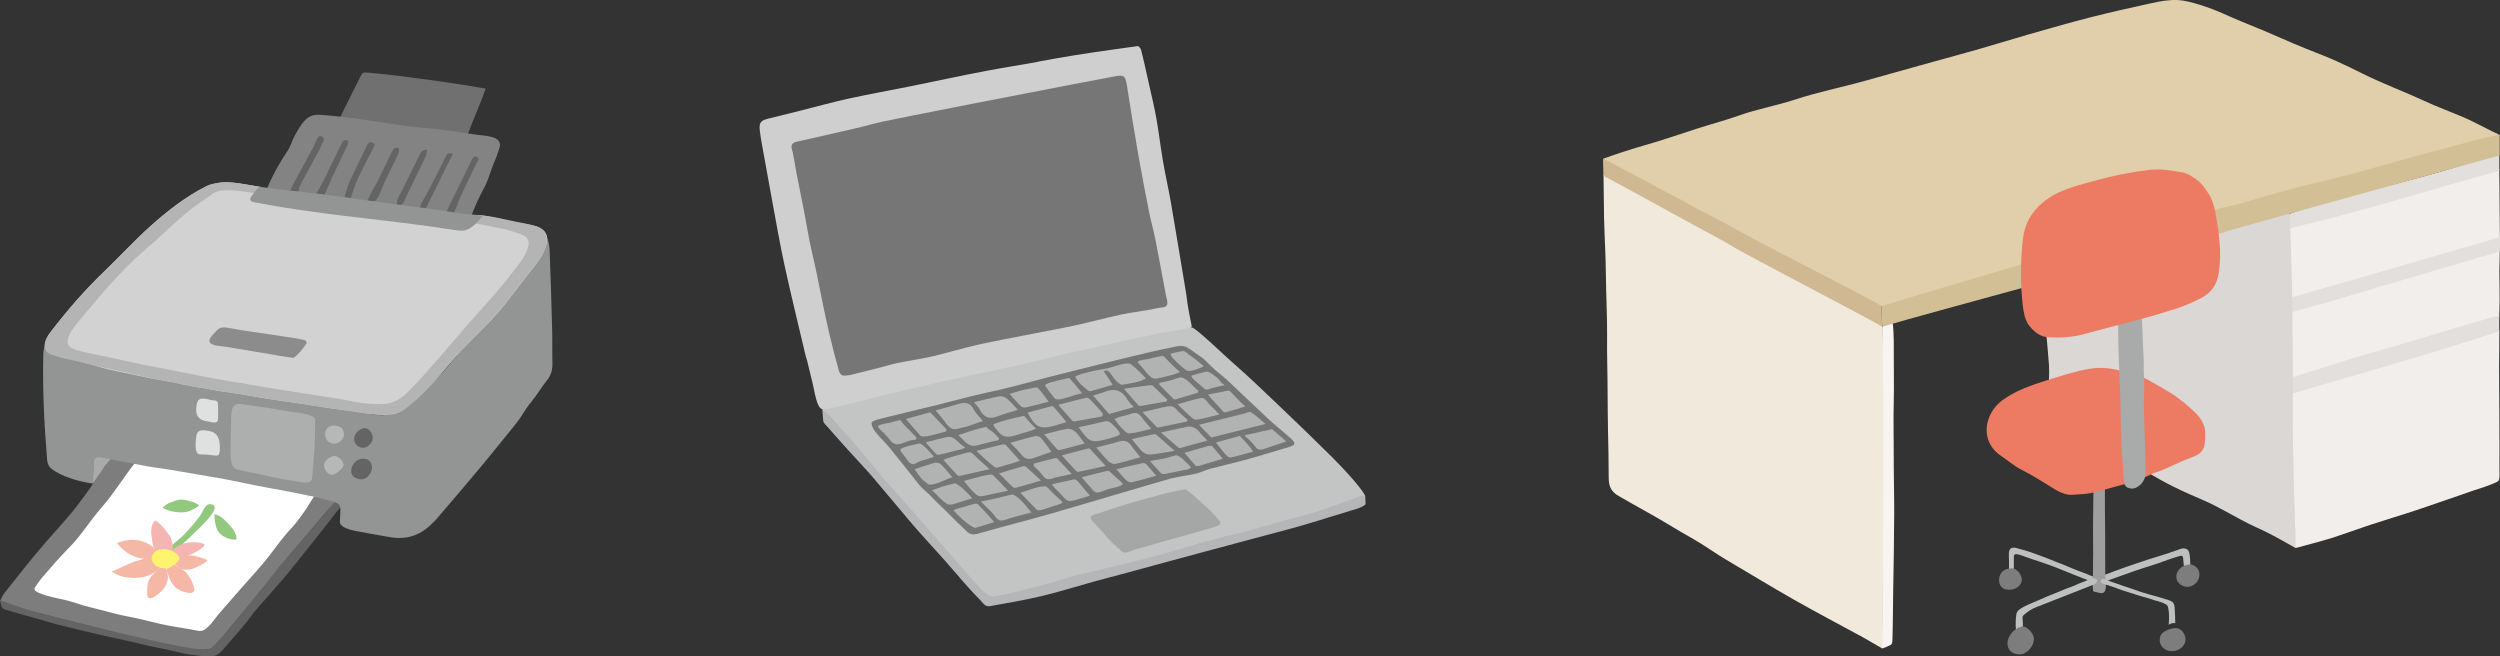 <?xml version="1.0" encoding="UTF-8"?>
<svg id="_レイヤー_2" data-name="レイヤー 2" xmlns="http://www.w3.org/2000/svg" viewBox="0 0 419.25 110.08">
  <rect x="0" y="0" width="419.25" height="110.08" fill="#333333" stroke="none"/>
  <defs>
    <style>
      .cls-1 {
        fill: #f4b5b3;
      }

      .cls-1, .cls-2, .cls-3, .cls-4, .cls-5, .cls-6, .cls-7, .cls-8, .cls-9, .cls-10, .cls-11, .cls-12, .cls-13, .cls-14, .cls-15, .cls-16, .cls-17, .cls-18, .cls-19, .cls-20, .cls-21, .cls-22, .cls-23, .cls-24, .cls-25, .cls-26, .cls-27, .cls-28, .cls-29, .cls-30, .cls-31, .cls-32, .cls-33, .cls-34 {
        stroke-width: 0px;
      }

      .cls-2 {
        fill: #f2e9dd;
      }

      .cls-3 {
        fill: #f2eeeb;
      }

      .cls-4 {
        fill: #f9f4f2;
      }

      .cls-5 {
        fill: #767676;
      }

      .cls-6 {
        fill: #717071;
      }

      .cls-7 {
        fill: #93c97e;
      }

      .cls-8 {
        fill: #838383;
      }

      .cls-9 {
        fill: #c3c4c4;
      }

      .cls-10 {
        fill: #d2d2d3;
      }

      .cls-11 {
        fill: #cfcfd0;
      }

      .cls-12 {
        fill: #cfb892;
      }

      .cls-13 {
        fill: #e1ceaa;
      }

      .cls-14 {
        fill: #e2dfdd;
      }

      .cls-15 {
        fill: #dfe0e0;
      }

      .cls-16 {
        fill: #dad7d5;
      }

      .cls-17 {
        fill: #d3bf95;
      }

      .cls-18 {
        fill: #bebfbf;
      }

      .cls-19 {
        fill: #a5a6a6;
      }

      .cls-20 {
        fill: #adaeae;
      }

      .cls-21 {
        fill: #b1b2b2;
      }

      .cls-22 {
        fill: #a9aaaa;
      }

      .cls-23 {
        fill: #b4b4b5;
      }

      .cls-24 {
        fill: #b5b6b7;
      }

      .cls-25 {
        fill: #9e9e9f;
      }

      .cls-26 {
        fill: #b6b7b7;
      }

      .cls-27 {
        fill: #8c8c8d;
      }

      .cls-28 {
        fill: #939494;
      }

      .cls-29 {
        fill: #7d7d7d;
      }

      .cls-30 {
        fill: #656464;
      }

      .cls-31 {
        fill: #fff;
      }

      .cls-32 {
        fill: #fff46e;
      }

      .cls-33 {
        fill: #ed7b64;
      }

      .cls-34 {
        fill: #f5b8a7;
      }
    </style>
  </defs>
  <g id="_作業" data-name="作業">
    <g>
      <g>
        <path class="cls-24" d="m180.73,96.37c-2.81.67-5.59,1.44-8.4,2.13-1.96.48-3.94.93-5.92,1.32-.33.07-.68-.14-.95-.36-1.83-1.87-4.43-4.82-6.4-7.3-1.51-1.9-3.5-3.77-5.07-5.62-2.87-3.38-5-5.44-8.04-9.21-.92-1.43-2.22-2.79-3.36-4.06-.78-.87-1.96-1.86-2.76-2.7-.41-.43-.82-.85-1.23-1.28-.16-.17-.34-.35-.46-.55-.04-.07-.15-.12-.2-.06-.02.02-.02.06-.02.09,0,.28.03.55.05.83.02.29.05.3.04.51,0,.13.04.28.05.49.02.36.57.8.79,1.06.37.43.74.86,1.12,1.29.75.86,1.52,1.7,2.28,2.55,1.33,1.48,2.72,2.91,4.02,4.42,1.23,1.44,2.55,3.04,3.78,4.48,1.44,1.7,2.72,3.29,4.21,4.95,1.43,1.6,2.87,3.18,4.3,4.78,1.9,2.13,3.58,4.25,5.71,6.38.49.49.87,1.3,1.75,1.14,2.89-.53,5.8-1,8.65-1.68,2.97-.71,5.88-1.64,8.82-2.45,1.8-.5,3.61-.95,5.41-1.44,4.14-1.12,8.26-2.27,12.4-3.37,2.44-.65,5.2-1.39,7.64-2.05,3.25-.88,6.19-1.62,9.42-2.54,1.82-.52,3.62-1.09,5.43-1.65.91-.28,1.81-.55,2.72-.83.85-.26,1.62-.42,2.34-.93.06-.04.11-.08.14-.15.02-.05.02-.12.01-.17-.03-.36-.01-.72-.04-1.08-.01-.14-.03-.29-.14-.37-.13-.1-.3-.05-.45,0-.34.12-.47.24-.81.36-3.67,1.35-7.31,2.5-11.2,3.53-1.91.51-4.1,1.18-6.02,1.73-3.12.88-5.73,1.66-8.87,2.5-3.1.83-6.52,1.74-9.63,2.56-1.71.45-3.2.71-4.92,1.13-1.99.48-4.2,1.12-6.19,1.59Z"/>
        <path class="cls-9" d="m180.73,58.72c-5.19,1.04-8.53,1.9-13.73,2.98-3.14.66-6.28,1.37-9.42,2.05-1.35.29-3.01.69-4.33,1.07-2.33.67-4.82,1.18-7.16,1.77-2.42.6-4.34,1.26-6.8,1.71-.38.07-.79.13-1.16.24-.01,0-.02,0-.03.01-.06.02-.11.05-.14.1-.08.15.21.32.3.4.17.16.34.33.51.49.33.33.66.67.98,1,1.22,1.28,2.05,2.11,3.2,3.45,1.16,1.36,2.51,2.9,3.61,4.31.66.84,1.26,1.54,1.96,2.34.84.96,1.79,2,2.64,2.95,1.54,1.7,3.03,3.45,4.54,5.18,1.64,1.88,3.28,3.78,4.94,5.65,1.31,1.47,2.93,3.41,4.32,4.8.42.42,1.14.85,1.66.78,2.56-.34,4.6-1.05,7.12-1.6,2.32-.5,4.79-1.42,7.1-1.99,3.79-.94,7.59-1.79,11.37-2.76,3.35-.86,6.66-1.83,9.99-2.75,1.14-.32,2.28-.63,3.43-.93,1.32-.35,2.65-.67,3.96-1.03,2.09-.58,4.16-1.21,6.25-1.79,1.6-.44,3.24-.77,4.81-1.29,2.68-.89,5.52-1.94,8.2-2.91-.4-.64-1.03-1.47-1.64-2.18-1.27-1.48-2.61-2.9-3.99-4.27-2.6-2.58-5.23-5.13-7.88-7.66-2.87-2.73-5.71-5.49-8.69-8.09-1.96-1.71-4.33-4.14-6.43-5.68-.23-.17-.62-.22-.92-.18-.95.14-1.48.25-2.42.36-2.22.27-5.72.99-8.16,1.61-2.48.38-5.52,1.34-7.97,1.84Z"/>
        <path class="cls-21" d="m196.25,58.9c.27-.06.53-.12.8-.17.56-.11,1.15-.21,1.7-.08.44.11.84.36,1.21.62,3.05,2.14,5.45,5.07,8.32,7.44,1.06.87,2.18,1.67,3.17,2.62.8.76,1.99,1.91,2.69,2.76.78.95,1.72,1.31,2.5,2.26-2.05.51-4.77,1.27-6.76,1.84-1.93.55-3.94,1.25-5.86,1.9-4.2,1.41-8.49,2.52-12.85,3.32-1.17.21-2.37.37-3.52.63-1.33.3-2.65,1.01-3.94,1.46-2.67.94-5.39,1.75-8.16,2.3-3.51.7-6.98,1.95-10.5,2.81-.64.16-1.36.61-1.98.38-.41-.15-1.24-.9-1.56-1.2-5.41-5.03-9.93-10.31-14.54-16.08-.1-.13-.21-.31-.11-.45.05-.07.13-.1.21-.12,9.34-3.01,19.09-4.76,28.62-7.26,3.51-.92,7.55-2.2,11.11-2.84,3.34-.6,6.09-1.41,9.45-2.16Z"/>
        <path class="cls-5" d="m170.9,64.56c-1.94.51-3.96.99-5.92,1.4-2.34.49-5.58,1.41-7.89,1.97-3.21.79-5.78,1.38-8.98,2.18-.55.14-1.05.24-1.58.48-.11.05-.22.1-.3.2-.18.24.08.86.21,1.09.19.36.46.66.72.97.64.76,1.38,1.45,2.01,2.22,1.46,1.78,2.88,3.6,4.32,5.4.46.58.82,1.13,1.4,1.6.63.52,1.22,1.09,1.77,1.7.51.57,1.11,1.06,1.66,1.61,1.3,1.31,2.6,2.6,3.94,3.87.26.25.7.3.94.39.37-.06.58-.08.78-.14,1.33-.37,2.66-.75,3.99-1.11,2.7-.73,5.41-1.43,8.11-2.2l20.35-5.98c1.35-.32,2.74-.46,4.09-.77.83-.19,1.59-.6,2.41-.82,2.1-.56,4.24-1.04,6.34-1.62,2.33-.64,4.63-1.37,6.95-2.05.98-.28,1.12-.63.33-1.35-1.26-1.16-2.63-2.21-3.88-3.37-2.33-2.16-4.6-4.37-6.91-6.53-.84-.79-1.85-1.46-2.65-2.28-.67-.68-1.21-1.27-2.04-1.8-.53-.34-.9-.67-1.43-1.01-.35-.23-.72-.46-1.13-.55-.5-.11-1.01-.01-1.51.09-5.77,1.17-11.56,2.72-17.26,4.11-3.09.75-5.77,1.48-8.84,2.29Zm4.37.02c.02-.07.1-.11.16-.14.38-.17.76-.38,1.19-.41.03,0,.06,0,.09-.02.78-.28,1.58-.35,2.37-.6.07-.02.15-.04.22-.02.04.02.07.05.1.08.75.8,1.4,1.68,2.11,2.52-.12-.14-2.13.56-2.39.63-.48.12-1.66.56-2.13.29-.09-.05-.15-.13-.21-.2-.51-.62-.99-1.26-1.44-1.92-.04-.06-.09-.14-.06-.22Zm17.82,7.35c-1.33.29-2.52.67-3.73.76-.41.03-.93-.6-1.33-1-.39-.39-.69-.86-1.13-1.41.39-.16.69-.32,1.01-.42.55-.16,1.13-.21,1.65-.43.78-.33,1.36-.23,1.88.51.46.65,1.01,1.23,1.64,1.98Zm-1.49-2.83c1.57-.31,2.83-.7,4.16-.94.58-.11,1.08-.03,1.54.51.51.6,1.23,1.18,1.83,1.7-.02.1-.04.21-.06.31-1.59.34-3.18.67-4.77,1-.11.02-.27,0-.34-.08-.76-.79-1.51-1.59-2.37-2.5Zm-5.46,4.4c-.78.22-1.58.44-2.38.49-.45.03-1.03-.16-1.36-.46-.57-.52-.99-1.21-1.52-1.88,1.59-.35,2.97-.64,4.34-.98.64-.16,1.01.15,1.42.57,1.6,1.66,1.61,1.67-.5,2.25Zm-4.25.88c-1.47.39-2.79.75-4.12,1.09-.13.03-.35.03-.43-.06-.7-.78-1.38-1.58-2.22-2.57,1.53-.38,2.73-.75,3.96-.94.4-.06.98.23,1.31.54.55.54.97,1.23,1.5,1.93Zm-12.44-.12c1.16-.33,2.14-.62,3.13-.88,1.66-.43,1.67-.43,2.72.98.33.44.65.89,1.02,1.41-1.08.38-2.02.7-2.96,1.03-.78.27-1.45.23-2.03-.52-.52-.67-1.16-1.25-1.89-2.02Zm1.59,3.01c-.67.22-1.37.48-2.06.64-.57.13-1.1.36-1.67.5-.1.02-.2.04-.29.02-.1-.02-.18-.08-.26-.14-1.07-.82-2.04-1.75-3.02-2.68,1.65-.41,3.06-.76,4.48-1.1.13-.03.34,0,.42.08.76.82,1.5,1.67,2.4,2.67Zm5.88-5.9c-2.48.69-3.31.31-4.6-2.19,1.36-.36,2.7-.73,4.05-1.07.11-.03.3.08.39.18.69.8,1.36,1.61,2.1,2.49-.75.23-1.34.42-1.94.59Zm-3.12.5c-.92.41-1.92.64-2.91.95-.77.24-1.74.61-2.55.3-.35-.13-.63-.4-.88-.68-.16-.19-.95-1.06-.84-1.26,0-.01.01-.02.02-.03.04-.05.11-.08.18-.1,1.55-.54,3.19-.98,4.8-1.28.04,0,.09-.02.13,0,.04.02.07.05.1.09.17.22,1.83,2.08,1.95,2.02Zm-6.24,1.68c-.04.09-.09.19-.13.28-1.16.18-2.29.56-3.45.82-.25.06-.5.11-.75.11-1.16-.03-1.71-1.17-2.53-1.78,1.52-.53,2.98-1.01,4.55-1.37.05-.01.11-.02.16,0,.06.02.11.07.15.12.27.31.61.47.92.72.4.32.74.76,1.09,1.12Zm-6.36,1.02c.05.04.74.49.64.54-.66.31-1.35.39-2.03.58-.77.21-1.54.4-2.32.57-.15.03-.38,0-.48-.1-.6-.63-1.17-1.3-1.77-1.97,1.24-.32,2.37-.64,3.52-.89.7-.15,1.23.15,1.72.61.24.22.46.47.72.67Zm.88,1.37c.52-.13.8-.16,1.26.33.78.81,1.65,1.53,2.62,2.41-1.87.43-3.46.79-5.06,1.14-.11.02-.29-.07-.38-.16-.75-.76-1.56-1.75-2.32-2.54,1.29-.51,2.53-.83,3.88-1.18Zm3.96,3.64c.18-.03.45.04.58.17.71.71,1.62,1.69,2.42,2.54-1.13.24-2.14.46-3.16.67-.46.1-1.35.39-1.8.2-.19-.08-.34-.22-.5-.35-.77-.66-1.29-1.37-1.92-2.16,1.9-.48,2.85-.84,4.37-1.07Zm1.48-.18c1.61-.52,2.75-.82,4.07-1.22.15-.05.39,0,.5.11.81.72,1.59,1.47,2.49,2.31-1.55.44-2.86.83-4.18,1.19-.15.04-.39,0-.51-.09-.8-.65-1.4-1.47-2.37-2.3Zm5.81-1.31c.02-.12.05-.23.07-.35,1.16-.3,2.31-.61,3.47-.9.14-.03.35-.04.43.04.78.81,1.53,1.64,2.43,2.61-.56.12-.88.19-1.2.26-.64.14-1.31.22-1.92.45-.68.27-1.17.26-1.67-.39-.47-.63-1.08-1.15-1.62-1.72Zm4.74-1.72c1.59-.42,2.99-.8,4.4-1.16.1-.03.27.01.34.09.83.89,1.65,1.79,2.62,2.85-1.71.37-3.14.69-4.57.98-.12.02-.31-.06-.41-.16-.75-.8-1.49-1.62-2.38-2.6Zm5.77-1.33c1.35-.35,2.54-.61,3.7-.97.91-.28,1.61-.19,2.18.67.42.63.93,1.2,1.52,1.94-1.53.42-2.86.84-4.22,1.12-.34.07-.88-.19-1.16-.46-.71-.71-1.33-1.51-2.02-2.3Zm7.24.15c-.18-.25-.39-.48-.59-.71-.19-.23-.37-.46-.69-.85,1.39-.3,2.55-.56,3.72-.81.11-.02.27-.02.35.04.97.84,1.92,1.68,3.13,2.75-1.16.19-2.05.35-2.95.49-.21.03-.43.03-.63.07q-1.44.3-2.34-.99Zm3.6-2.66c1.28-.28,2.32-.51,3.36-.74.12-.03.25,0,.36-.04,1.13-.46,2.06-.21,2.83.8.32.42.72.76,1.27,1.33-1.65.46-3.12.86-4.58,1.26-.08.02-.2,0-.26-.05-.93-.79-1.85-1.59-2.97-2.56Zm6.01-2.15c-.22.05-.55-.08-.73-.25-.74-.69-1.63-1.46-2.48-2.33,1.36-.4,2.75-.82,3.99-1.06.57-.11.98.69,1.34,1.06.57.57,1.13,1.14,1.7,1.7-.1.03-.21.06-.32.08-1.14.3-2.34.6-3.5.8Zm.21-4.53c-1.24.38-2.48.76-3.73,1.12-.12.04-.33-.02-.42-.11-.79-.78-1.56-1.57-2.33-2.36,0-.1,0-.2,0-.3.66-.11,1.34-.26,1.99-.44.52-.14.93-.38,1.49-.45.1-.01.2-.03.3,0,.09.02.17.05.25.09,1.04.5,1.6,1.43,2.51,2.11-.02.11-.05.23-.07.34Zm-5.14,1.18c-.03.1-.06.2-.08.29-1.5.26-2.99.52-4.49.77-.08.01-.2-.01-.25-.07-.76-.86-1.51-1.73-2.45-2.82,1.66-.23,3.04-.44,4.43-.61.18-.02.42.11.56.25.77.71,1.53,1.45,2.29,2.18Zm-6.67,0c.24.41.62.75,1.04,1.25-1.47.41-2.79.78-4.14,1.15-.84-.97-1.68-1.94-2.67-3.09.74-.24,1.36-.4,1.94-.63,1.64-.66,2.91-.28,3.83,1.32Zm-4.36,2.07c.34.4.3.71-.3.82-1.39.23-2.77.5-4.16.74-.15.03-.38-.03-.48-.14-.74-.81-1.45-1.64-2.31-2.64,1.71-.44,3.2-.84,4.7-1.19.18-.04.47.14.63.3.66.68,1.31,1.38,1.93,2.11Zm-12.09-3.92c.42-.07,1.16-.34,1.4-.12.63.55,1.24,1.59,1.83,2.31-1.42.36-2.63.68-3.85.96-.23.05-.58,0-.74-.15-.63-.61-1.21-1.28-1.98-2.11,1.48-.47,2.21-.69,3.34-.88Zm-5.01,1.28c.38-.07.9.12,1.22.38.62.51,1.14,1.15,1.86,1.9-1.25.39-2.36.65-3.41,1.08-1.38.56-2.31.18-2.99-1.13-.23-.44-.61-.79-.97-1.24,1.57-.37,2.92-.74,4.3-.99Zm-6.74,1.24c1.07-.31,1.84-.13,2.4.96.34.66.93,1.18,1.55,1.95-1.01.35-1.88.66-2.76.95-.22.07-.47.07-.7.14-1.75.53-1.91.38-3.06-1.16-.39-.51-.82-.99-1.42-1.71,1.61-.42,2.67-.74,3.99-1.13Zm-5.14,1.5c.11-.03.28-.04.34.03.89.92,1.76,1.85,2.64,2.78-.03.12-.07.23-.1.35-.79.21-1.56.45-2.36.63-.52.12-.77.17-1.3.21-.22.01-.52-.03-.65-.17-.76-.82-1.56-1.8-2.4-2.77,1.47-.43,2.55-.68,3.82-1.05Zm-6.34,4.75c-.34-.43-.72-.84-1.09-1.24-.33-.35-.85-.72-1.09-1.15-.01-.02-.02-.04-.02-.06,0,0,0-.01,0-.02,0,0,.02-.02.03-.02.54-.39,1.39-.43,2.03-.58.17-.04,1.66-.5,1.73-.41.35.46.6.81,1.03,1.19.5.46,1.03,1.1,1.52,1.56.07.07.15.15.16.25,0,.12-.09.22-.2.27-.11.04-.23.04-.35.05-.7.04-1.32.4-1.98.6-.62.18-1.26.22-1.78-.44Zm3.07,3.59c-.28-.33-.53-.68-.77-1.03-.19-.28-.5-.56-.66-.85,0-.01-.01-.03-.02-.04-.05-.09-.06-.21,0-.29.04-.05.09-.08.14-.1.89-.47,1.93-.58,2.92-.84.06-.02.12-.03.18-.02.04,0,.08.03.12.05.8.45,1.5,1.37,2.13,2.03.03.03.05.06.05.09,0,.06-.07.1-.12.12-.57.22-1.15.4-1.74.56-.55.14-.86.36-1.36.6-.21.1-.69-.07-.87-.28Zm3.27,3.71c-.11-.04-.21-.13-.3-.21-.38-.34-.8-.57-1.09-.99-.32-.45-.65-.9-.98-1.34,1.16-.47,2.33-.75,3.33-1.08.31-.1.84,0,1.06.22.69.67,1.27,1.4,1.97,2.21-.07-.08-1.74.65-1.94.73-.45.18-1.57.64-2.06.45Zm2.77,3.05c-.82-.63-1.46-1.4-2.23-2.09,1.22-.43,2.45-.87,3.72-1.13.07-.01.15-.03.22-.01.06.01.12.05.17.08,1.05.63,1.84,1.53,2.67,2.41-.85.26-1.7.52-2.55.79-.76.24-1.32.49-2.01-.04Zm8.05,3.31c-.18.06-.37.11-.55.17-.73.22-1.46.45-2.2.67-.12.04-.25.08-.38.06-.1-.02-.19-.07-.27-.11-1.21-.69-2.32-1.79-3.27-2.81.46-.31,1.15-.42,1.68-.57.6-.18,1.2-.35,1.8-.52.18-.05.48-.09.58.02.55.55,1.07,1.13,1.59,1.71.1.12,1.17,1.27,1.15,1.31-.02.04-.07.06-.12.07Zm2.06-.46c-.82.29-1.26.16-1.79-.59-.6-.85-1.45-1.52-2.35-2.45,1.7-.3,3.39-.76,5.08-1.14.09-.02.18-.04.27-.03.11.01.21.06.3.12,1.14.68,1.97,1.89,2.83,2.88-1.59.43-2.99.75-4.34,1.21Zm8.14-2.31c-.72.24-1.44.49-2.17.7-.23.07-.61.06-.76-.09-.9-.88-1.75-1.8-2.72-2.82,1.29-.37,2.76-1.05,4.12-1.08.05,0,.09,0,.14.01.04.01.08.04.11.07.44.32.78.78,1.17,1.15.47.44.94.88,1.42,1.31.4.36-1.1.67-1.31.74Zm5.52-1.56c-.9.23-1.92.66-2.85.74-.72.06-1.27-.95-1.77-1.39-.44-.39-.94-.93-1.3-1.4,1.35-.31,2.57-.6,3.79-.84.16-.03.39.14.54.28.22.2,2.01,2.45,2.07,2.41-.24.15-.21.13-.48.2Zm3.78-1.32c-.74.2-1.32.58-2.09.65-.23.02-.55-.26-.75-.48-.6-.65-1.17-1.34-1.83-2.1,1.49-.38,2.82-.72,4.16-1.04.16-.04.4-.04.51.06.39.35.78.71,1.16,1.07.35.33.84.67,1.1,1.06-.5.5-1.6.6-2.26.78Zm3.72-1.08c-.28.06-.72-.14-.95-.37-.51-.48-.94-1.05-1.61-1.82,1.65-.39,3.06-.74,4.48-1.04.16-.04.43.11.56.25.52.56,1,1.15,1.63,1.88-1.5.41-2.79.8-4.11,1.09Zm9.71-2.34c-.11.07-.21.15-.33.19-.21.07-.45.06-.67.11-1.04.22-2.07.44-3.11.64-.21.04-.54.02-.68-.12-.58-.58-1.11-1.21-1.86-2.05.75-.13,1.5-.25,2.25-.39.67-.12,1.27-.38,1.93-.52.09-.02.18-.04.27-.03.09,0,.17.04.25.08.44.2.84.51,1.15.88.29.34.86.7,1.02,1.12-.08.02-.15.05-.22.1Zm1.54-.4c-.17.05-.45.04-.55-.07-.61-.65-1.18-1.34-1.85-2.12,1.4-.41,2.71-.81,4.04-1.17.2-.05.53-.03.65.1.58.63,1.11,1.31,1.72,2.05-1.42.43-2.71.83-3.99,1.21Zm5.29-1.42c-.23.04-.61-.28-.82-.52-.5-.55-.94-1.16-1.6-1.99,1.57-.46,2.82-.76,4.01-1.11.99,1.07,1.63,1.7,2.23,2.64-1.23.32-2.65.76-3.81.98Zm6.99-4.76c.61.53,1.42,1.23,2.39,2.07-1.44.49-2.63.9-3.82,1.29-.55.18-.98.15-1.4-.45-.47-.68-1.16-1.22-1.8-1.86,1.52-.34,2.98-.67,4.63-1.04Zm-3.53-2.82c.8.47,1.48,1.17,2.43,1.96-3.19.8-6.06,1.52-9.08,2.27-.53-.54-1.21-1.25-2.06-2.13,2.54-.63,4.89-1.21,7.24-1.8.03,0,.06,0,.09,0,.47-.12,1.07-.49,1.38-.31Zm-3.82-3.63s.09-.01.13,0c.04,0,.07.03.1.06.51.37.82.87,1.29,1.29.17.16,1.26,1.33,1.43,1.28-1.25.38-2.32.72-3.41,1.02-.13.04-.37-.09-.46-.21-.68-.87-1.7-1.76-2.44-2.75-.04-.06,1.58-.34,1.67-.36.52-.08,1.17-.25,1.7-.34Zm-3.47-3.17c.14.02.26.08.38.15.43.24.83.52,1.21.83.35.29.5.69.86.97.14.11.29.2.44.31-.93.21-1.89.36-2.78.7-.16.06-.45.04-.58-.07-.43-.35-.85-.72-1.27-1.09-.15-.13-1.05-.84-.95-1.11.01-.03.05-.05.09-.06.73-.24,1.47-.44,2.23-.6.13-.03.26-.05.39-.03Zm-6.18-2.98c.01-.09.68-.23,1.23-.34.33-.06.62-.11.69-.13.11-.02.22-.04.32-.01.11.03.2.1.29.16.4.31.85.68,1.27.96.57.39.97.81,1.54,1.21.07.05.14.11.13.19,0,.09-.11.14-.19.17-.46.16-.95.4-1.42.51-.35.08-.54.15-.89.13-.21,0-.4-.14-.57-.27-.45-.35-.88-.73-1.28-1.13-.28-.28-1.16-1.01-1.11-1.45Zm-5.52,1.29s.05-.06.09-.08c.46-.23,1.16-.26,1.67-.37.64-.15,1.27-.28,1.91-.44.2-.05.41-.12.6-.04.14.05.25.17.35.28.78.86,1.61,1.67,2.49,2.43-.07-.06-.33.06-.52.16-.08.04-.16.08-.19.09-.34.13-.71.21-1.07.3-.7.19-1.41.37-2.12.51-.33.06-.82-.06-1.06-.29-.4-.37-.79-.8-1.11-1.24-.29-.41-.69-.71-.98-1.12-.04-.06-.08-.13-.05-.19Zm-10.48,2.53s.06-.07.1-.1c.69-.35,1.61-.53,2.36-.73.92-.24,1.85-.38,2.78-.55.62-.11,1.11-.32,1.71-.49.99-.27,1.96-.55,2.42-.2.87.66,1.63,1.48,2.4,2.25.03.03.05.06.06.09,0,.06-.05.1-.12.12-.03,0-.05.01-.08.02-.17.02-.4.21-.58.27-.96.33-2.03.43-3.03.65-.07.02-.15.03-.22.02-.25-.04-.71-.43-.89-.61-.32-.31-.57-.7-.82-1.06-.35-.49-.6-.91-1.32-.64.49.76.96,1.49,1.5,2.31-1.3.38-2.49.75-3.7,1.07-.16.04-.41-.08-.55-.2-.73-.6-1.52-1.27-1.99-2.11-.02-.04-.04-.08-.03-.13Z"/>
        <path class="cls-19" d="m183.44,86.31c-.49.16-.73.5-.33.96.78.88,1.61,1.71,2.36,2.61.75.9,1.69,1.78,2.61,2.52.1.08.2.16.32.21.38.16.8-.04,1.18-.19.97-.38,1.79-.52,2.91-.86.52-.16.93-.26,1.45-.43.64-.21,1.49-.42,2.07-.58,1.61-.44,2.87-.77,4.46-1.26.59-.18,1.2-.33,1.8-.5.46-.13.91-.27,1.36-.44.25-.09.7-.17.9-.35,0,0,0,0,.01-.01.1-.11.12-.28.07-.42-.04-.14-.14-.27-.23-.38-.76-.95-1.64-1.8-2.56-2.6-.93-.81-1.79-1.7-2.81-2.4-.05-.04-.1-.07-.16-.09-.09-.03-.19-.02-.29,0-2.03.29-4.01.89-5.99,1.42-1.26.34-2.75.74-4,1.14-1.73.54-3.44,1.11-5.16,1.68Z"/>
        <path class="cls-11" d="m174.08,10.36c-2.77.52-5.84.98-8.61,1.51-4.24.8-8.45,1.73-12.69,2.58-3.45.7-6.92,1.31-10.35,2.06-2.77.61-5.51,1.37-8.26,2.06-1.79.45-3.59.88-5.39,1.34-1.25.32-1.5.69-1.36,2,.09.8.23,1.59.37,2.39.56,3.1,1.12,6.2,1.69,9.3.67,3.61,1.29,7.23,2.07,10.82,1.11,5.09,2.36,10.17,3.56,15.26.06.27.17.52.24.79.31,1.27.62,2.55.93,3.82.28,1.16.43,2.47.92,3.56.13.28.28.59.56.72.24.11.52.07.79.03.91-.15,1.81-.34,2.71-.56,2.91-.7,5.79-1.48,8.69-2.18,2.6-.63,5.21-1.23,7.82-1.81,3.98-.88,7.96-1.76,11.95-2.6,4.54-.95,8.54-2.12,13.07-3.01,2.54-.5,4.92-1.23,7.48-1.66,1.42-.24,3.37-.78,4.79-1.01.72-.12,1.45-.23,2.17-.36.77-.13,1.48-.31,2.25-.41.09-.01.18-.03.25-.08.17-.11.1-.29.08-.46-.08-.49-.15-.67-.24-1.15-.11-.58-.21-1.17-.32-1.75-.21-1.19-.23-1.8-.44-2.99-.82-4.86-1.6-9.71-2.44-14.55-.4-2.34-.94-4.65-1.34-6.99-.4-2.33-.67-4.69-1.08-7.02-.34-1.91-.78-3.81-1.22-5.7-.43-1.86-.9-4.16-1.39-6.01-.06-.24-.34-.43-.47-.58-1.52.21-2.84.4-4.16.58-4.29.59-8.21,1.21-12.63,2.04Z"/>
        <path class="cls-5" d="m186.75,12.84c-2.35.45-4.7.89-7.05,1.34-5.37,1.04-10.75,2.08-16.13,3.12-2.05.4-4.1.8-6.14,1.21-3.1.62-6.21,1.21-9.3,1.86-1.55.33-3.06.79-4.6,1.14-3.21.73-6.69,1.54-9.91,2.25-.86.19-1.05.68-.77,1.45.08.23.12.47.16.7.73,4.35,1.72,8.61,2.46,12.97.42,2.46,1.06,4.83,1.55,7.28.66,3.25,1.36,6.9,2.14,10.14.5,2.08.93,3.81,1.52,5.87.18.63.59.9,1.03.81.42-.04.64-.03.84-.08,1.61-.4,3.23-.8,4.84-1.21,1.05-.27,2.07-.6,3.13-.82,1.91-.39,3.85-.65,5.75-1.09,2.56-.59,5.08-1.37,7.64-1.95,3.09-.69,6.21-1.25,9.32-1.86,2.37-.47,4.74-.89,7.1-1.41,2.53-.55,5.03-1.23,7.56-1.78,1.68-.36,3.4-.58,5.09-.87.58-.1,1.16-.28,1.75-.33.91-.08,1.16-.35.99-1.26-.05-.27-.13-.53-.19-.79-.59-3.11-1.15-6.22-1.76-9.32-.31-1.59-.77-3.15-1.08-4.74-.61-3.08-1.21-6.17-1.75-9.25-.68-3.91-1.33-7.83-1.93-11.74-.28-1.79-.48-2-2.25-1.65Z"/>
      </g>
      <g>
        <g>
          <path class="cls-4" d="m317.63,88.55c-.02,1.25-.02,2.5-.03,3.76-.03,2.55-.08,4.89-.12,7.44-.04,2.41-.03,4.87-.12,7.65,0,.17-.04.43-.12.58-.08.14-.18.15-.31.24-.08.06-1.32.62-1.32.5-.03-1.25.01-3.08.02-4.3.02-6.76,0-13.14.06-19.9.04-4.82-.03-9.21.01-14.04.03-3.42-.06-7.27-.1-10.69-.02-1.29.07-3.51.04-5.04.59-.21,1.12-.4,1.76-.64.11.72.18,2.34.18,2.95.02,2.65.03,5.15.03,8.08,0,1.82-.09,4.33-.06,6.15.05,3.47,0,5.82.06,9.29.04,2.65.07,5.3.02,7.96Z"/>
          <path class="cls-2" d="m315.86,79.08c-.02,5.36-.06,10.73-.09,16.09-.02,3.88-.04,7.77-.08,11.65,0,.51-.02,1.06-.07,1.91-1.16-.64-2.28-1.36-3.25-1.88-3.86-2.1-7.75-4.14-11.57-6.31-3.82-2.17-7.57-4.47-11.36-6.7-1.25-.73-2.96-1.92-4.19-2.68-1.68-1.04-2.89-1.65-4.58-2.69-3.21-1.96-5.96-3.4-9.22-5.29-1.22-.71-1.66-1.55-1.67-3.04,0-3.24-.07-5.25-.12-8.16-.03-1.71-.06-3.99-.06-5.69,0-3.36-.13-6.62-.09-9.99.03-3.12-.17-6.85-.2-9.97-.05-4.38-.19-5.4-.31-9.78-.05-1.91-.03-4.3-.08-6.22,0-.11,0-.24,0-.35,0-.1-.01-.18-.01-.29,0-.05,0-.11,0-.15,0-.02,0-.06,0-.08,0-.03,0-.05,0-.08,0-.01,0-.03.02-.03.02,0,.06,0,.08,0,.02,0,.05,0,.07.02.14.03.26.12.38.19.36.24.77.43,1.1.64.35.22.75.44,1.12.62,5.19,2.61,11.88,6.47,17.05,9.19,3.91,2.06,6.58,3.66,10.49,5.72,2.74,1.44,4.74,2.61,7.51,3.97,1.38.67,3.29,1.78,4.62,2.53,1.51.85,1.98,1.01,3.2,1.73.27.16.78.48,1.02.69.2.18.12,4.12.15,5.37.07,2.42.08,2.59.11,5.01.05,5.11.04,8.91.03,14.02Z"/>
          <g>
            <path class="cls-3" d="m418.92,80.69c-.09.09-.21.14-.33.2-1.17.55-2.67.99-3.91,1.41-3.14,1.07-6.26,2.19-9.41,3.24-2.55.85-5.12,1.6-7.67,2.44-2.28.75-4.53,1.59-6.82,2.32-.92.29-1.84.54-2.77.79-.51.14-1.02.27-1.52.41-.24.06-.51.14-.75.21-.24.07-.46.12-.71.17-.02,0-.03,0-.05,0,0,0,0,0,0,0,0,0,0,0,0,0-.03-.03-.05-.04-.07-.06-.1-.13-.12-.15-.19-.24-.18-.24-.37-.48-.45-.77-.05-.17-.06-.35-.07-.53-.13-2.63-.02-5.29-.05-7.93-.05-4.48-.12-8.97-.18-13.45-.01-1.15,0-2.3,0-3.52,1.59-.54,3.96-1.37,5.52-1.8,2.82-.77,6.52-1.77,9.33-2.56,4.26-1.19,7.24-2.01,11.47-3.29,2.25-.68,5.05-1.13,7.3-1.84.36-.11,1.04-.4,1.55-.49.02,2.23-.05,4.54-.04,6.6.02,5.89.09,11.15.06,17.04,0,.42.11,1.34-.23,1.66Z"/>
            <path class="cls-3" d="m419.15,45.49c0,1.82.08,4.76.01,6.3-.02.43-.04.87-.05,1.3-.02.57-.33.86-.85,1.02-3.14.93-6.43,1.47-9.56,2.42-2.07.63-4.12,1.33-6.2,1.96-4.15,1.26-8.31,2.48-12.46,3.72-1.2.36-2.39.74-3.59,1.08-.5.14-1.99.69-2.49.8v-12.41c11.6-2.78,23.77-6.93,35.26-10.12,0,1.15-.07,2.97-.07,3.91Z"/>
            <path class="cls-3" d="m383.88,50.38c0-1.59.02-4.11,0-5.45-.02-1.19-.05-2.39-.09-3.58-.02-.61-.02-1.23-.05-1.84-.02-.42-.3-1.2,0-1.57.04-.05.11-.08.17-.11.59-.23,1.2-.25,1.8-.41,3.49-.91,7.19-1.83,10.67-2.75,5.81-1.54,10.58-2.73,15.97-4.32,2.08-.61,4.17-1.31,6.25-1.9.13-.04.31-.1.52-.09.08,3.82.05,8.31.11,11.66-11.37,3.73-23.69,6.88-35.36,10.36Z"/>
            <path class="cls-14" d="m383.89,38.34s-.01-.04-.01-.06c0-.38-.04-1.74-.05-2.11,0-.24.25-.38.51-.47.14-.05.82-.29.93-.32.53-.17,1.06-.34,1.6-.5,1.07-.33,2.14-.64,3.21-.95,2.15-.61,4.3-1.19,6.46-1.75,4.32-1.13,8.65-2.21,12.94-3.45,1.84-.53,3.68-1.09,5.5-1.7,1.3-.43,2.7-.74,4.15-1.06v2.12c.03.13.02.27.02.41,0,.12-.05.14-.16.17-.12.03-.24.07-.35.1-.24.07-.48.14-.72.2-.48.14-.97.27-1.45.41-.98.28-1.96.55-2.94.82-.99.28-1.97.55-2.96.84-.97.28-1.95.56-2.92.85-.34.1-.68.2-1.02.3-2.99.9-5.9,1.69-8.91,2.54-2.13.61-4.26,1.19-6.4,1.74-1.08.28-2.15.54-3.23.81-.56.14-1.12.27-1.69.41-.29.07-.57.14-.86.21-.21.05-.89.26-1.26.35-.11.02-.18.14-.3.15-.04,0-.09,0-.11-.04Z"/>
            <path class="cls-14" d="m383.52,63.51c3.09-.88,7.51-2.35,10.58-3.29,4.23-1.3,8.84-2.52,13.07-3.82,1.84-.56,4.18-1.28,6.02-1.83.69-.2,1.38-.4,2.08-.6.73-.21,1.47-.41,2.2-.63.27-.08.54-.16.8-.24.26-.08.56-.15.81-.26,0,0,.02,0,.02,0,.02,0,.02.02.02.04,0,.48-.01.97-.01,1.46,0,.41.02.72,0,1.21-11.61,3.88-24.76,7.5-35.97,10.82-.34-1.01-.3-2.66.36-2.85Z"/>
            <path class="cls-14" d="m419.24,42.2s-.02,0-.03.01c-.01,0-.03,0-.04.01-.03,0-.06.02-.08.02-.06.02-.11.03-.17.05-.11.03-.22.06-.33.09-.11.03-.22.06-.34.09-.11.03-.22.06-.34.1-.11.03-.22.06-.34.1-.53.15-1.07.33-1.61.42-.09.02-.18.03-.26.05-.12.04-.24.09-.35.14-.27.11-.55.18-.83.26-.11.03-.23.07-.34.1-.57.16-1.16.34-1.72.5-.8.24-1.62.47-2.42.71-.12.03-.23.07-.35.1-2.17.64-4.36,1.3-6.55,1.94-.63.18-1.25.39-1.88.57-.12.04-.24.07-.35.11-.72.21-1.5.34-2.2.61-.55.21-1.11.37-1.68.54-.12.03-.24.07-.35.1-.12.03-.24.07-.35.1-1.05.31-2.13.63-3.17.93-.12.03-.23.07-.35.1-.45.13-.9.28-1.34.41-.21.06-.42.13-.63.19-.74.22-1.5.39-2.24.6-.12.03-.23.07-.35.1-.12.03-.23.07-.35.1-.69.19-1.4.39-2.08.58-.12.03-.23.06-.35.09-.46.13-.92.25-1.38.37-.11.03-.23.06-.34.09-.04.01-.08.02-.11.03,0,0-.11.03-.11.03-.05-.44.14-2.03.09-2.49,12.18-3.44,24.05-6.92,35.63-10.28,0,0,0,.02,0,.02v.07s0,.07,0,.1c0,.04,0,.09,0,.13,0,.52,0,1.03,0,1.54,0,.14,0,.28,0,.42,0,.03,0,.06,0,.09,0,0,0,0,0,0,0,0,0,0,0,0Z"/>
          </g>
          <path class="cls-16" d="m365.63,82.16c-6.18-2.84-11.57-7.22-17.66-10.03-.99-.46-2.09-.73-2.96-1.39-2.04-1.52-1.23-7.12-1.39-9.43-.24-3.55-.73-7.17-.73-10.73-.07-1.09-.12-3.45.57-4.31,1.56-1.96,6.28-2.05,8.6-2.6,2.74-.65,5.67-.83,8.36-1.61,3.5-1.02,7.09-1.98,10.55-3.14,4.24-1.43,7.99-2.48,12.08-3.46.25-.06.65-.35.84-.17.15.14.07.61.08.81.45,9.14.53,18.44.53,28.16,0,4.42-.03,8.77.11,13.2.07,2.25.06,4.99.18,7.25,0,.17.02.35.03.52.05,1.03.02,2.31.1,3.33.07.88.02,1.72.05,2.61,0,.1,0,.21,0,.31,0,.1,0,.21,0,.31,0,.04,0,.07,0,.11,0,0,0,0,0,0,0,0,0,0,0,0-.02,0-.03-.01-.04-.02-.01,0-.03-.02-.04-.02-.04-.02-.07-.04-.11-.06-.07-.04-.14-.08-.21-.12-.14-.08-.27-.15-.41-.23-.26-.15-.52-.29-.78-.44-.48-.27-.96-.54-1.44-.8-.45-.25-.91-.49-1.36-.72-.46-.23-.91-.46-1.38-.68-.27-.13-.55-.26-.83-.38-3.05-1.38-5.95-3.3-9.03-4.61-1.24-.53-2.48-1.08-3.7-1.64Z"/>
          <path class="cls-13" d="m339.62,44.66c-1.43.4-2.85.82-4.27,1.25-2.07.63-5.16,1.22-7.23,1.86-3.54,1.08-6.86,1.82-10.34,3.07-.59.21-1.19.42-1.8.51-.2.03-.41.04-.6-.01-.12-.03-.23-.09-.35-.14-.24-.12-.47-.24-.71-.35-.9-.43-1.56-.81-2.47-1.24-1.92-.9-4.21-2.01-6.11-2.94-2.46-1.21-4.19-2.2-6.65-3.41-1.95-.96-4.22-2.1-6.16-3.06-1.55-.76-3.21-1.68-4.73-2.5-1.74-.93-3.32-2.05-5.06-2.97-1.86-.98-3.92-2.45-5.83-3.35-1.6-.76-3.34-2.04-5.01-2.65-1.14-.42-2.37-1.22-3.45-2.11,2.23-.8,4.52-1.56,6.79-2.21,3.18-.9,5.84-1.84,8.99-2.85,2.96-.95,4.77-1.39,7.35-2.31,2.3-.82,6.33-1.67,8.66-2.43,4.69-1.53,7.5-1.98,12.24-3.3,7.32-2.04,11.11-3.12,16.93-4.71,2.98-.81,7.35-2.17,10.32-3.02,9.25-2.67,12.72-3.52,20.63-5.25,1.55-.34,2.96-.61,4.54-.53,1.8.09,5.28,1.26,7.56,2.28,2.24,1.01,4,1.72,6.85,2.88,1.37.56,4,1.78,6.85,2.93,2.67,1.07,3.43,1.33,5.42,2.22,1.1.49,3.01,1.41,4.09,1.96,3.45,1.73,7.03,3.04,10.53,4.66,2.18,1.02,4.45,1.83,6.66,2.78,1.5.64,4.27,2.15,5.95,2.92-.52.19-.88.36-1.25.45-2.28.57-4.59,1.05-6.86,1.69-3.98,1.11-9.53,2.83-13.52,3.91-4,1.08-8.04,1.98-12.04,3.03-1.75.46-3.47,1.02-5.19,1.54-1.46.44-2.28.6-3.74.99-3.03.81-7.47,2.05-10.4,3.11-1.96.71-6.33,1.94-8.36,2.4-7.28,1.66-11.04,2.87-18.2,4.89Z"/>
          <path class="cls-17" d="m419.19,22.65c-.28.03-.47.04-.65.08-2.83.53-4.96,1.23-8.02,2.01-3.21.82-6.76,1.81-9.95,2.71-2.59.73-5.18,1.47-7.78,2.14-2.75.71-5.52,1.3-8.26,2.02-2.79.74-5.55,1.57-8.32,2.38-1.32.38-3.04.69-4.34,1.08.02.12-1.76.49-1.74.61-9.26,2.11-47.18,13.35-54.56,15.65,0,1.09,0,2.13.08,3.45,7.66-2.26,50.12-13.7,57.57-15.9,0-.02,0-.04,0-.06,15.37-4.27,30.64-8.51,45.98-12.77v-3.39Z"/>
          <path class="cls-12" d="m268.84,26.62c.15.07.29.15.38.19,1.34.62,2.43,1.31,3.84,2.02,1.49.74,3.15,1.65,4.62,2.46,1.19.65,2.42,1.3,3.62,1.9,1.26.63,2.78,1.58,4.03,2.22,1.27.65,2.36,1.14,3.62,1.85.6.34,1.03.53,1.61.89.36.22,1.08.56,1.53.82,3.95,2.3,20.24,10.4,23.47,12.36,0,.96.03,2.23.07,3.43-3.36-1.92-21.13-11.17-24.5-13.09,0-.02-2.13-1.23-2.13-1.25-6.99-3.76-13-7.13-20.11-10.95l-.06-2.85Z"/>
        </g>
        <g>
          <g>
            <path class="cls-18" d="m352.74,96.5c2.27-.93,5.3-1.95,7.44-2.65,1.17-.38,1.85-.57,3.02-.94.59-.19,1.25-.42,1.83-.62.56-.19,1.08-.51,1.67-.2.47.25.47.73.53,1.19.09.61.05,1.23.12,1.85,0-.06-.96.27-1.07.26,0,0-.14-1.54-.16-1.68-.03-.19-.01-.4-.2-.49-.19-.08-.53.07-.71.12-1.1.3-2.15.73-3.22,1.1-1.07.37-1.12.37-2.21.71-1.88.58-5.08,1.8-6.95,2.43-.17.06-.37.08-.55.08-.13,0-.57-.25-1.11-.46.74-.35,1.11-.5,1.58-.69Z"/>
            <path class="cls-18" d="m344.63,95.1c-.28-.11-.6-.2-.85-.31-.11-.05-.23-.09-.36-.13-.46-.13-.83-.31-1.29-.45-.77-.23-1.53-.52-2.3-.77-.39-.12-1.76-.74-2-.42-.11.15-.11.35-.11.54,0,.52,0,1.04,0,1.55,0,.22,0,.48-.18.62-.17.13-.41.09-.62.04,0-.63,0-1.26-.01-1.89-.01-.58-.17-1.67.35-1.93.49-.25,1.03,0,1.51.13.61.16,1.22.33,1.81.54,1.31.47,2.63.93,3.91,1.48.5.22.99.37,1.5.58,1.3.54,2.28.98,3.44,1.37.21.07,2.02.9,2.2.8-.52.28-.79.72-.94.66-1.74-.65-4.34-1.71-6.07-2.41Z"/>
            <path class="cls-25" d="m353.15,98.43c-.02.38-.11.73-.34.92-.22.18-.55.12-.83.06-.27-.07-.54-.13-.81-.2-.04-.01-.08-.02-.11-.05-.03-.03-.05-.08-.06-.13-.12-.95.02-2.91,0-3.98-.02-.7.03-1.68.02-2.38-.01-1.4-.02-2.8-.02-4.2,0-1.2.07-5.15.07-6.36,0-1.66.08-1.77,1.97-1.97-.12.01,0,9.73,0,10.38v3.94c0,.51.01,2.12.05,2.62.02.32.1.86.07,1.35Z"/>
            <path class="cls-18" d="m351.59,97.68c-.14.17-.36.31-.53.38-3.03,1.19-6.57,2.58-9.61,3.77-.81.32-1.41.73-2.05,1.3-.07.06-.14.12-.18.21-.04.09-.04.19-.04.28,0,.47.16,1.31-.04,1.74-.19.41-.68.34-1.04.52-.09-.92-.11-1.85.03-2.77.02-.16.05-.31.12-.45.09-.17.24-.31.4-.43.85-.66,1.96-1.02,2.94-1.46,1.07-.48,2.15-.94,3.24-1.36.8-.31,1.72-.73,2.53-1s1.07-.53,1.96-.8c.27-.08,1.08-.49,1.35-.56.24-.07.5-.11.73-.01.4.18.37.43.19.64Z"/>
            <path class="cls-18" d="m353.84,97.48c.59.2,1.95.69,2.42.84.99.31,1.78.62,2.77.95,1.54.5,3.08.84,4.62,1.36.29.1.59.21.78.44.2.25.24.6.26.92.06.84.09,1.67.1,2.51-.38-.06-.79.04-1.1.28.08-1.14.11-1.85-.08-2.82-.03-.14-.06-.28-.14-.4-.08-.12-.21-.19-.34-.26-.95-.5-1.56-.5-2.53-.87-.23-.09-.46-.15-.69-.21-.47-.11-1.34-.38-1.8-.53-.57-.2-1.62-.5-2.21-.71-1.01-.36-2.21-.8-3.13-1.06-.34-.1-.7-.26-.37-.68.09-.12.24-.18.39-.16.07,0,.14.04.21.06.26.1.46.15.84.33Z"/>
          </g>
          <path class="cls-29" d="m339.06,97.24c-.02.94-1.01,1.69-2.19,1.67-1.11-.02-1.66-.76-1.63-1.7.05-1.26.94-1.95,2.23-1.89.77.03,1.6,1.04,1.59,1.92Z"/>
          <path class="cls-33" d="m369.58,71.31c-.46-1.27-1.46-2.17-2.44-3.03-2.49-2.19-3.49-2.61-6.16-4.15,0,.05-.65-.43-.65-.38-.74-.43-1.58-.69-2.41-.93-2.57-.76-4.66-1.42-7.36-1-2.49.4-4.85,1.2-7.24,1.94-2.62.82-5.24,1.7-7.48,3.33-3.04,2.21-3.98,6.88-.24,9.38,1.15.77,2.18,1.69,3.46,2.33,1.97.98,3.8,2.22,5.69,3.35.72.43,1.86.9,2.72.83.82-.07,1.02-.06,1.84-.12,1.78-.12,3.75-.82,5.45-1.26,2.02-.52,3.49-.95,5.17-1.68.3-.13.6-.26.88-.42,0,.04.65-.3.66-.26.91-.27,1.78-.67,2.37-.95,1.7-.8,2.45-1.11,4.19-1.79,1.19-.47,1.62-1.2,1.73-2.36.08-.94.15-1.96-.17-2.84Z"/>
          <path class="cls-22" d="m357.34,81.91c-.64-.06-1.08-.35-1.13-1.13-.04-.53-.08-1.06-.12-1.58-.29-3.41-.44-6.82-.47-10.24-.03-3.56-.27-7.12-.36-10.68-.07-3.03-.08-6.06-.05-9.09,0-.59.26-1.21.51-1.76.43-.95,1.47-1.04,2.13-.23.82,1.01,1.18,2.24,1.24,3.57.13,2.88.22,5.76.36,8.64.02.36.03.71.05,1.07.04.82-.04,1.61.03,2.42.15,1.79-.05,3.53,0,5.32.06,2.03.13,4.06.18,6.09.04,1.69.1,3.37.09,5.06,0,1.41-1.27,2.68-2.47,2.56Z"/>
          <path class="cls-33" d="m372.08,45.83c-.32,1.95-1.25,3.25-2.94,4.15-1.46.77-3.52,1.63-5.1,2.06-4.96,1.59-8.45,2.31-14.23,3.91-2.24.62-4.07.73-6.23.62-1.2-.06-2.22-.62-3.27-1.95-.74-.93-.95-2.24-1.09-3.4-.43-3.65-.38-7.31,0-10.98.27-2.61,1.39-4.65,3.38-6.3,2.69-2.22,6.03-2.88,9.25-3.78,2.41-.68,5.94-1.37,8.43-1.65,2.25-.25,3.55.06,5.74.4.81.13,2.04.93,2.67,1.47.83.71,1.11,1.25,1.72,2.16.5.75.94,2.1,1.09,2.97.61,3.41,1.14,6.82.57,10.33Z"/>
          <path class="cls-29" d="m341.09,107.08c.04,1.27-1.2,2.67-2.35,2.66-1.32,0-2.09-.7-2.08-1.87,0-1.34,1.39-2.8,2.64-2.79.7,0,1.77,1.2,1.79,2Z"/>
          <path class="cls-29" d="m365.01,105.33c.74.05,1.48.96,1.5,1.84.03,1.17-1.14,2.12-2.47,2.03-1.14-.08-2.04-1.05-1.83-2.18.04-.23.11-.47.25-.66.44-.62,1.83-1.08,2.55-1.02Z"/>
          <path class="cls-29" d="m367.71,94.74c.06.03.13.05.19.08,1.63.84.98,3.17-.67,3.55-.86.2-1.89-.32-2.16-1.1-.47-1.37.82-2.53,2.01-2.61.21-.01.43,0,.63.07Z"/>
        </g>
      </g>
      <g>
        <g>
          <path class="cls-6" d="m56.99,20.14c1.45.27,3.43.54,4.72.75,3.36.55,5.8.97,9.16,1.45,1.88.27,4.38.61,6.27.8.81.08,1.21-.29,1.49-1.07.61-1.72,1.3-3.21,1.95-4.9.22-.58.62-1.54.86-2.31-3.22-.57-6.85-1.11-9.91-1.53-3.17-.43-6.38-.84-9.57-1.13-1.2-.11-1.14-.11-1.7,1-.99,1.95-2.05,4.12-3.03,6.09-.12.24-.15.51-.24.85Z"/>
          <path class="cls-8" d="m79.79,22.58c.25.03.5.06.75.08.78.08,1.56.16,2.29.43.33.12.67.3.85.61.35.61.07,1.1-.11,1.69-.32,1.07-.84,2.06-1.2,3.15-.31.95-.71,2.1-1.19,2.98-.87,1.61-1.63,3.28-2.26,5-1.15.02-2-.21-3.13-.41-1.02-.17-2.79-.62-3.82-.65-1.9-.04-3.28-.35-5.15-.66-4.34-.71-7.71-1.1-12.35-1.69-1.46-.19-3.5-.57-4.96-.73-1.49-.17-2.99-.3-4.49-.39-.13,0-.3-.05-.31-.19,0-.04.01-.07.03-.1.76-1.8,1.67-3.55,2.71-5.21.48-.77,1.03-1.46,1.34-2.3.33-.88.75-1.69,1.24-2.49.59-.96,1.26-1.98,2.33-2.32.53-.17,1.1-.14,1.65-.1,4.28.29,8.51,1.03,12.75,1.66,2.41.36,4.84.53,7.25.8,1.93.22,3.82.58,5.75.82Z"/>
          <g>
            <path class="cls-30" d="m48.76,31.81c.16-.4.34-.8.55-1.18,1.04-1.93,2.1-3.85,3.14-5.77.26-.49.45-1.02.7-1.51.17-.34.4-.71.84-.47.38.21.36.58.17.96-.22.46-.41.94-.65,1.38-1.04,1.92-2.1,3.84-3.14,5.77-.22.41-.23.94-.41,1.33-.06.13-.25.13-.4.1-.27-.05-.53-.11-.8-.16-.04,0-.09-.02-.11-.06-.02-.04,0-.08,0-.12.04-.09.07-.19.11-.28Z"/>
            <path class="cls-30" d="m71.63,25.1c-.11.47-.12.88-.28,1.21-1.05,2.21-2.15,4.41-3.21,6.63-.4.84-.47,1.67-1.57,1.42-.15-.93.57-1.82.96-2.62.5-1.03,1-2.05,1.5-3.07.43-.87.85-1.74,1.29-2.6.22-.43.32-1.01,1.31-.95Z"/>
            <path class="cls-30" d="m75.83,35.92s-.05,0-.07,0c-.25-.05-.51-.09-.76-.14-.05,0-.1-.02-.12-.07,0-.03,0-.06.01-.08.17-.46.33-.91.55-1.34,1.22-2.4,2.38-4.82,3.55-7.23.04-.08.06-.16.11-.23.2-.32.39-.77.87-.52.53.28.14.66-.01.98-.91,1.9-1.86,3.79-2.75,5.71-.41.96-.63,1.9-1.18,2.8-.03.05-.07.11-.12.13-.02,0-.04,0-.07,0Z"/>
            <path class="cls-30" d="m57.78,33.05c.58-2.42,1.82-4.58,2.87-6.81.3-.63.59-1.26.9-1.89.3-.59.7-.69,1.3-.15-.19.43-.38.89-.6,1.33-1.2,2.36-2.54,4.67-3.27,7.25-.2.71-.36.72-1.19.26Z"/>
            <path class="cls-30" d="m75.97,25.79c-.32.63-.64,1.22-.94,1.83-.73,1.48-1.46,2.97-2.19,4.46-.38.77-.77,1.55-1.15,2.32-.35.69-.31,1.07-1.18.93-.08-.01-.18-.03-.21-.11-.03-.06.21-.68.24-.78.09-.28.22-.54.37-.79.95-1.55,1.72-3.2,2.55-4.81.46-.9.88-1.83,1.36-2.72.27-.49.32-.47,1.16-.32Z"/>
            <path class="cls-30" d="m54.45,32.58c-.06.13-.12.26-.18.4-.02.05-.05.1-.1.14-.04.03-.09.04-.14.04-.26.03-.82.02-1.02-.19-.25-.27.06-.55.23-.83.42-.69.79-1.4,1.16-2.13.71-1.42,1.35-2.87,2.07-4.28.27-.54.52-1.09.79-1.62.22-.43.48-.81,1.11-.5,0,.16.07.36,0,.51-.89,1.89-1.78,3.79-2.69,5.69-.44.92-.82,1.86-1.25,2.79Z"/>
            <path class="cls-30" d="m62.83,33.7c-.29.17-.66.16-1.18,0,.43-1.3,1.29-2.5,1.89-3.74.67-1.38,1.33-2.76,2-4.13.16-.33.34-.67.58-.94.11-.13.45-.19.6-.12.14.07.25.37.22.55-.05.31-.2.61-.34.9-.7,1.46-1.43,2.91-2.12,4.38-.35.74-.63,1.57-1.01,2.32-.2.39-.39.65-.63.78Z"/>
          </g>
        </g>
        <g>
          <path class="cls-29" d="m35.35,108.88c.71-.74,1.4-1.39,2.01-2.11,1.21-1.43,2.38-2.91,3.58-4.35,1.04-1.25,2.13-2.46,3.16-3.72,1.73-2.13,3.41-4.3,5.16-6.42,1.76-2.11,3.49-4.08,5.25-6.19.53-.63,1.74-1.81,2.29-2.64-.59-.16-1.7-.34-2.03-.41-2.64-.51-5.21-.57-7.85-1.11-1.74-.35-3.76-.72-5.5-1.04-2.14-.4-4.01-.78-6.16-1.14-3.35-.57-6.68-1.24-10.04-1.72-2.01-.29-3.15-.58-5.75-1.05-.18-.07-.8-.2-.91-.21-.62.95-1.21,1.82-1.83,2.67-.83,1.14-1.47,2.3-2.33,3.41-.31.4-.61.81-.91,1.22-1.7,2.35-3.71,4.44-5.61,6.62-2.48,2.83-4.77,5.81-7.13,8.75-.29.37-.46.83-.72,1.31.93.38,1.66.71,2.42.99.75.28,1.51.53,2.28.74.49.13,1.01.14,1.5.26,2.41.61,4.81,1.27,7.23,1.87,4.43,1.1,8.84,2.28,13.31,3.19,2.83.58,5.64,1.47,8.62,1.07Z"/>
          <path class="cls-30" d="m27.1,108.75c1.8.33,3.18.82,5,1.05,1.16.15,2.67.44,3.83.19.87-.19,1.69-1.29,2.73-2.51,1.28-1.5,2.58-2.88,3.55-4.3.49-.71,1.44-1.69,2-2.35,1.39-1.62,2.84-3.18,4.18-4.83,1.43-1.76,2.85-3.53,4.25-5.31.71-.9,1.43-1.8,2.14-2.7.6-.76,1.58-2.12,2.37-2.98.04-.04.08-.07.1-.11.02-.04.02-.09.02-.14-.01-.5-.08-1.44-.09-1.95-.89,1.28-2.35,2.86-2.66,3.28-.61.8-1.28,1.43-1.91,2.21-1.25,1.54-2.9,3.31-4.19,4.82-2.07,2.44-3.54,4.45-5.58,6.92-1.78,2.15-3.16,3.9-4.94,6.05-.64.78-1.66,1.74-2.33,2.5-.28.1-.96.44-1.22.41-5.02-.59-9.32-1.71-14.24-2.85-2.71-.63-4.79-1.2-7.5-1.86-3.84-.93-8.16-1.94-11.86-3.39-.22-.08-.47-.09-.75-.14.06.21.27,1.09.33,1.14.15.13.32.27.5.32,2.09.63,3.78,1.09,5.92,1.68.78.22,2.04.62,2.67.78,2.75.7,4.82,1.17,7.59,1.83.45.11.89.19,1.33.3.43.11,1.13.26,1.57.34,2.26.43,4.91,1.21,7.19,1.6Z"/>
        </g>
        <path class="cls-22" d="m18,77.65c.13-.15.48-.62.62-.76-.3-.08-.74-.16-1.04-.23-.27-.07-.54-.13-.81-.14-.27,0-.56.06-.78.23-.55.43-.32,1.48-.36,2.08-.04.6-.06,1.67-.04,2.27.28-.4.47-.65.62-.89.25-.42.51-.72.79-1.12.35-.5.61-.97,1.01-1.43Z"/>
        <g>
          <path class="cls-31" d="m52.3,82.58c-1.52-.23-3.03-.41-4.54-.7-1.84-.35-3.97-.72-5.81-1.04-2.26-.4-4.23-.78-6.5-1.14-3.54-.57-7.26-1.55-10.81-2.04-.12-.02-1.77-.32-1.74-.36-2.06,2.53-3.76,5.42-5.91,7.86-1.93,2.2-3.43,4.75-5.56,6.84-1.55,1.52-2.93,3.25-4.4,4.9-.41.47-.73,1.01-1.1,1.52-.07.1-.14.21-.15.34-.11.85,4.28,1.66,5.08,1.84,1.46.34,2.87.92,4.34,1.26,1.86.43,4.51,1.23,6.39,1.56,1.82.32,3.58.83,5.38,1.23,1.98.45,4.08.7,6.1,1.1.2.04.4.08.59.06,1.17-.09,2.3-2.03,3.01-2.83,1.03-1.17,2.05-2.34,3.07-3.52,1.74-2.03,3.84-4.21,5.45-6.31,1.68-2.21,2.34-3.16,3.85-4.77.78-.83,1.6-2.06,2.27-2.98.19-.25,1.65-2.73,1.77-2.71-.26-.04-.51-.08-.77-.12Z"/>
          <g>
            <path class="cls-7" d="m30.41,90.1c-.44.44-1.81,1.31-1.92,1.93-.05.3.22.59.54.65.32.05.65-.08.88-.29.34-.3.42-.69.67-1.03.33-.47.86-.88,1.28-1.28.99-.96,2.01-1.9,2.92-2.93.49-.54,2.18-2.46.48-2.6-.89-.06-1.31,1.38-1.72,1.95-.94,1.28-2,2.47-3.13,3.61Z"/>
            <g>
              <g>
                <path class="cls-34" d="m27.1,94.61c.08-.19.14-.4.19-.61-.74-.12-1.41-.56-2.15-.5-.69.05-1.97.53-2.63.69-.45.11-3.71,1.7-3.76,1.66,2.16,1.67,7.2,1.47,8.36-1.23Z"/>
                <path class="cls-1" d="m27.39,88.46c-.31-.37-.67-.72-1.13-1.05-.06-.04-.12-.08-.19-.08-.12,0-.21.1-.27.19-.61.94-.47,1.92-.3,2.95.12.71.12,1.57.79,1.92.56.29,1.45.1,2.05.24.59.14.93.48,1.47.71.28.12.67.22.94.13.81-.28,1.6-.61,2.32-1.04.35-.21,1.88-1.05.86-1.32-1.65-.42-3.88-.12-5,1.18.21-.5,0-1.17-.15-1.67-.09-.31-.21-.62-.41-.89-.35-.46-.65-.88-.98-1.28Z"/>
                <path class="cls-34" d="m27.14,93.38c-1.74-2.68-4.57-3.5-7.51-2.32,1.66,2.32,4.86,3.37,7.51,2.32Z"/>
                <path class="cls-34" d="m28.05,95.97c.13.43.34.84.49,1.25.19.53.48.83.86,1.27.4.48,2.75,1.46,3.16.61.08-.16.04-.34,0-.5-.39-1.6-1.45-3.11-3.05-3.78-.38-.16-.79-.27-1.2-.21-.07,0-.14.02-.19.07-.05.05-.06.12-.07.19-.02.29-.09.83-.01,1.09Z"/>
                <path class="cls-34" d="m27.92,95.33c-.09-.43-.18-.78-.21-.77-.77.51-1.47,1.12-2.08,1.8-.22.24-.42.49-.57.77-.42.77-.39,1.68-.36,2.55.07,1.75,2.43-.48,2.88-1.13.37-.54.56-1.15.59-1.79,0-.13-.13-.85-.26-1.43Z"/>
                <path class="cls-34" d="m34.59,93.82c-.46-.17-.93-.33-1.4-.46-.35-.1-.7-.19-1.07-.21-.41-.02-.83.04-1.24.12-.63.12-1.26.28-1.87.48-.8.26,1.21,1.6,1.55,1.7.65.19,1.36.09,1.99-.16.33-.13,2.74-1.2,2.03-1.46Z"/>
              </g>
              <path class="cls-32" d="m28.87,92.41c.3.13.59.28.82.5.23.22.39.53.34.83-.06.38-.42.66-.74.9-.2.14-.4.29-.6.43-.1.07-.21.15-.33.19-.14.05-.3.06-.45.06-.64,0-1.3-.11-1.8-.48-.51-.36-.81-1.01-.61-1.58.5-1.42,2.23-1.38,3.38-.86Z"/>
              <path class="cls-7" d="m39.65,90.07c-.14-.93-.85-1.72-1.54-2.43-.6-.62-1.27-1.28-2.16-1.39.04.98.12,2.1.69,2.95.5.75,1.91,1.36,2.84,1.28.06,0,.12-.02.16-.06.03-.04.03-.09.03-.14,0-.07-.01-.14-.02-.21Z"/>
              <path class="cls-7" d="m28.61,84.25c-.52.22-1.01.49-1.35.91,1.09.64,3.03.99,4.28.62.51-.15.97-.42,1.42-.69.16-.09.32-.19.42-.33-.38-.38-.94-.55-1.47-.7-.62-.17-1.27-.35-1.91-.25-.25.04-.49.12-.73.2-.22.08-.44.16-.66.25Z"/>
            </g>
          </g>
        </g>
        <path class="cls-28" d="m91.64,39.45c-.13,0-.15-.01-.28-.02.19,1.67-.59,2.95-1.52,4.19-.82,1.1-.69,1.44-1.57,2.51-1.94,2.36-3.62,4.57-5.64,6.86-1.07,1.21-2.32,2.48-3.43,3.66-1.78,1.89-3.53,4.3-5.32,6.18-1.47,1.55-3.12,2.58-4.54,4.17-1.61,1.8-2.91,2.58-5.24,2.62-.65.01-1.3-.06-1.93-.2-.99-.23-2.23-.35-3.24-.5-1.4-.2-3.05-.5-4.46-.69-1.96-.26-4.35-.66-6.29-1-3.45-.6-6.46-1.12-9.9-1.72-3.95-.7-7.91-1.47-11.87-2.13-3.41-.57-6.88-1.48-10.26-2.22-2.65-.58-3.79-.9-5.91-1.75-.56-.22-1.22-.27-1.7-.63-.27-.2-1.03-.97-.83-1.38-.26.54-.42,1.29-.44,1.89-.16,5.92.14,11.82.62,17.71.06.73.28,1.29.85,1.7,1.65,1.2,4.13,1.98,6.85,2.41.06-1.07.1-2.3.1-3.3,0-.83.38-1.26,1.19-1.11,2.65.5,5.29,1.03,7.94,1.52,1.2.22,2.42.34,3.62.54,2.86.48,5.71.97,8.56,1.47,2.7.47,5.64,1.19,8.34,1.64,2.12.36,4.23.81,6.34,1.23,2,.4,2.82.6,4.53,1.14.26.08.53.22.69.45.2.27.19.64.18.97-.03.63-.05,1.25-.08,1.88-.04.87,1.77,1.32,2.42,1.46,1.39.29,4.16.75,5.56,1.01,1.84.35,3.58.32,5.34-.6,1.37-.72,2.36-1.76,3.31-2.87,2.53-2.93,5.03-5.89,7.51-8.86,1.79-2.15,3.52-4.35,5.29-6.51,1.22-1.49,1.44-2.31,2.68-3.79.91-1.09,1.75-2.54,2.65-3.64.67-.83.91-1.79.88-2.85-.05-1.68.01-3.36-.03-5.04-.12-4.64-.26-9.27-.44-13.9-.03-.84-.28-1.85-.53-2.5Z"/>
        <path class="cls-20" d="m52.69,70.04c-.06-.07-.13-.13-.22-.17-.84-.44-1.97-.62-3.13-.75-.6-.07-1.6-.22-2.19-.33-.6-.12-1.18-.25-1.79-.32-1.65-.21-3.31-.5-4.96-.72-1.77-.23-1.61,1.64-1.64,2.91-.04,1.49-.12,2.97-.08,4.46.02.87-.19,3.26.98,3.57,1.37.36,2.77.6,4.16.9.79.17,1.57.39,2.37.53,1.59.29,3.18.58,4.78.8.43.06,1.07-.04,1.29-.46.07-.13.08-.29.1-.44.21-2.27.41-4.52.45-6.8.01-.63.02-1.26.03-1.89,0-.36.08-.98-.15-1.29Z"/>
        <path class="cls-30" d="m61.04,76.91c-1.17-.05-2.13.88-2.15,2.06,0,.54.28.97.77,1.19.63.28,1.33.34,1.87-.11.47-.39.84-.99.85-1.62.02-.86-.54-1.48-1.35-1.52Z"/>
        <path class="cls-26" d="m56.12,76.46c-.82.03-1.82.89-1.79,1.56.03.8.72,1.63,1.33,1.61.65-.02,1.98-1.15,1.96-1.66-.03-.65-.9-1.52-1.5-1.5Z"/>
        <path class="cls-30" d="m61.2,71.8c-.92,0-1.87.97-1.82,1.88.04.77.73,1.42,1.5,1.42.8,0,1.66-.88,1.64-1.68-.02-.82-.67-1.61-1.32-1.62Z"/>
        <path class="cls-26" d="m56.06,71.37c-2.04-.13-2.05,3.03-.01,3.02.82,0,1.6-.72,1.63-1.48.04-1.09-.66-1.48-1.62-1.54Z"/>
        <path class="cls-15" d="m36.58,68.02c-.01-.64-.14-.87-.86-.89-.25,0-.5-.09-.75-.15-1.54-.36-1.96-.05-2.06,1.51q-.13,1.97,1.86,2.16c.47.04,1.47.52,1.73-.09.06-.15.07-.31.07-.47.02-.69.02-1.38,0-2.06Z"/>
        <path class="cls-15" d="m36.84,74.5q-.1-2.06-2.05-2.27c-.15-.02-.31-.05-.46-.06-.86-.08-1.33.2-1.42,1.03-.07.69-.26,2.06.13,2.71.21.35.56.3.91.3.55,0,1.08.05,1.6.12.22.03.43.06.65.08.5.06.64-.37.66-.84.02-.35,0-.71-.01-1.06Z"/>
        <path class="cls-10" d="m43.67,31.35c-2.36-.39-5.06-.99-6.82-.71-.7.11-1.58.26-2.19.57-3.51,1.77-6.6,4.18-9.5,6.79-2.63,2.37-5.04,4.99-7.6,7.45-3.38,3.25-6.24,6.55-9.09,10.27-.51.67-1.07,1.71-.78,2.57.2.6.8.55,1.33.81,1.48.74,3.09,1.13,4.69,1.55,1.69.44,3,1.01,4.72,1.36,3.97.81,6.07,1.37,10.08,2.01.8.13,3.76.81,4.56.92,1.88.25,3.14.59,5.02.83,1.77.23,3.54.52,5.3.85,2.07.39,4.75.72,6.83,1.04,2.69.41,4.8.79,7.5,1.13,1.88.24,3.81.62,5.7.76,1.15.09,2.99.08,3.97-.7,1.36-1.08,2.67-2.23,3.87-3.48,2.67-2.77,5.18-5.69,7.89-8.42,1.95-1.96,3.94-3.87,5.64-6.06,1.73-2.23,3.47-4.45,5.19-6.69.89-1.16,2.33-3.59,1.55-5.05-.62-1.17-2.02-1.3-3.14-1.54-.91-.19-2.63-.45-3.53-.66-1.72-.39-2.55-.63-4.3-.85-.21-.03-.35-.07-.54.03-.12.06-.21.17-.29.27-.35.42-.71.82-1.1,1.2-.32.32-.62.91-1.05.99-.07.01-.13,0-.2-.02-2.34-.57-5.75-1.06-8.14-1.35-4.46-.55-8.11-1.04-12.39-1.56-4.03-.5-8.35-1.23-12.38-1.76-.78-.1-1.35.05-1.93-.72.31-.55.84-1.31,1.14-1.84Z"/>
        <path class="cls-27" d="m51.4,57.36c-.02-.09-.07-.17-.15-.22-.12-.1-.3-.15-.45-.18-.96-.21-1.9-.34-2.87-.48-1.95-.29-3.9-.6-5.85-.87-1.06-.15-2.65-.41-3.69-.61-.75-.14-1.45-.18-1.98.36-.25.25-.47.51-.71.76-.5.54-.95,1.19-.16,1.59.64.33,1.57.32,2.28.44,1.87.3,3.74.61,5.61.93.64.11,1.26.22,1.9.32.55.09,1.1.18,1.65.29.66.14,1.32.16,1.98.3.08.02.16.03.24.02.07-.02.14-.06.2-.11.73-.56,1.28-1.3,1.83-2.04.11-.14.21-.32.18-.49Z"/>
        <path class="cls-23" d="m8.46,55.71c2.85-3.72,5.71-7.02,9.09-10.27,2.56-2.46,4.97-5.08,7.6-7.45,2.9-2.61,5.99-5.02,9.5-6.79.61-.31,1.49-.46,2.19-.57,1.76-.28,4.46.32,6.82.71-.19.32-.46.74-.72,1.14-.39-.13-.97-.19-1.14-.22-.38-.06-.75-.11-1.09-.16-.44-.06-1.08-.15-1.53-.17-.86-.03-1.18-.04-2.04.04-.35.03-1.06.23-1.34.43-1.59,1.12-3.23,2.19-4.71,3.45-2.32,1.96-4.47,4.1-6.79,6.07-4.15,3.53-7.54,7.74-11.03,11.87-.69.82-1.59,1.93-1.85,2.98-.09.36-.11.76.06,1.09.17.32.5.52.84.66.45.2,1.01.33,1.49.45,2.14.52,3.91.79,5.85,1.25,3.14.74,6.33,1.31,9.5,1.93,3.12.61,6.66,1.37,9.8,1.86,3.41.53,5.4.94,8.83,1.46,2.62.4,4.92.77,7.58,1.18,1.43.22,2.85.47,4.27.76,1.23.25,3.28.4,4.52.35,1.99-.08,3.21-.97,4.52-2.3,1.7-1.71,3.28-3.55,4.87-5.36,1.7-1.93,3.35-3.91,5.04-5.85,1.56-1.78,3.17-3.51,4.71-5.3.94-1.1,1.84-2.23,2.72-3.37,1.01-1.3,1.99-2.38,2.49-3.99.09-.3.17-.62.14-.93-.09-1.01-.96-1.27-1.77-1.54-.64-.21-1.85-.61-2.52-.74-1.85-.37-3.64-.76-5.49-1.06.29-.3.57-.61.83-.93.09-.1.17-.21.29-.27.18-.1.41-.08.62-.05,1.75.23,2.74.41,4.45.8.9.21,2.12.43,3.02.62,1.12.24,2.79.48,3.42,1.65.78,1.46-.66,3.89-1.55,5.05-1.72,2.24-3.46,4.46-5.19,6.69-1.7,2.19-3.7,4.09-5.64,6.06-2.71,2.73-4.73,5.49-7.39,8.26-1.2,1.25-2.51,2.4-3.87,3.48-.98.78-3.31.95-4.47.86-1.89-.14-3.82-.53-5.7-.76-2.7-.34-4.81-.72-7.5-1.13-2.08-.32-4.76-.65-6.83-1.04-1.76-.33-3.52-.62-5.3-.85-1.88-.25-3.14-.58-5.02-.83-.8-.11-3.76-.79-4.56-.92-4.01-.64-5.35-1.12-9.82-2.08-1.79-.38-3.55-.77-5.24-1.21-1.61-.42-3.04-.59-4.78-1.24-.55-.21-.89-.48-1.09-1.09-.29-.87.38-2.01.89-2.68Z"/>
        <path class="cls-28" d="m42.6,32.36l-.36.44c-.67.83-.07,1.05.69,1.17,1.17.2,2.32.44,3.49.63,2.34.39,4.68.74,7.03,1.05,4.7.63,9.41,1.14,14.12,1.72,2.82.35,5.64.73,8.45,1.17.63.1,1.28.2,1.91.09,1.12-.2,2.4-1.58,3.01-2.45-1.15-.21-2.83-.24-3.95-.43-3.89-.64-9.34-1.31-13.26-1.84-4.63-.62-7.71-1.14-12.35-1.65-2.62-.29-5.18-.53-7.73-.93-.08-.01-.22.06-.29.09-.05.03-.09.08-.13.12l-.64.8Z"/>
      </g>
    </g>
  </g>
</svg>